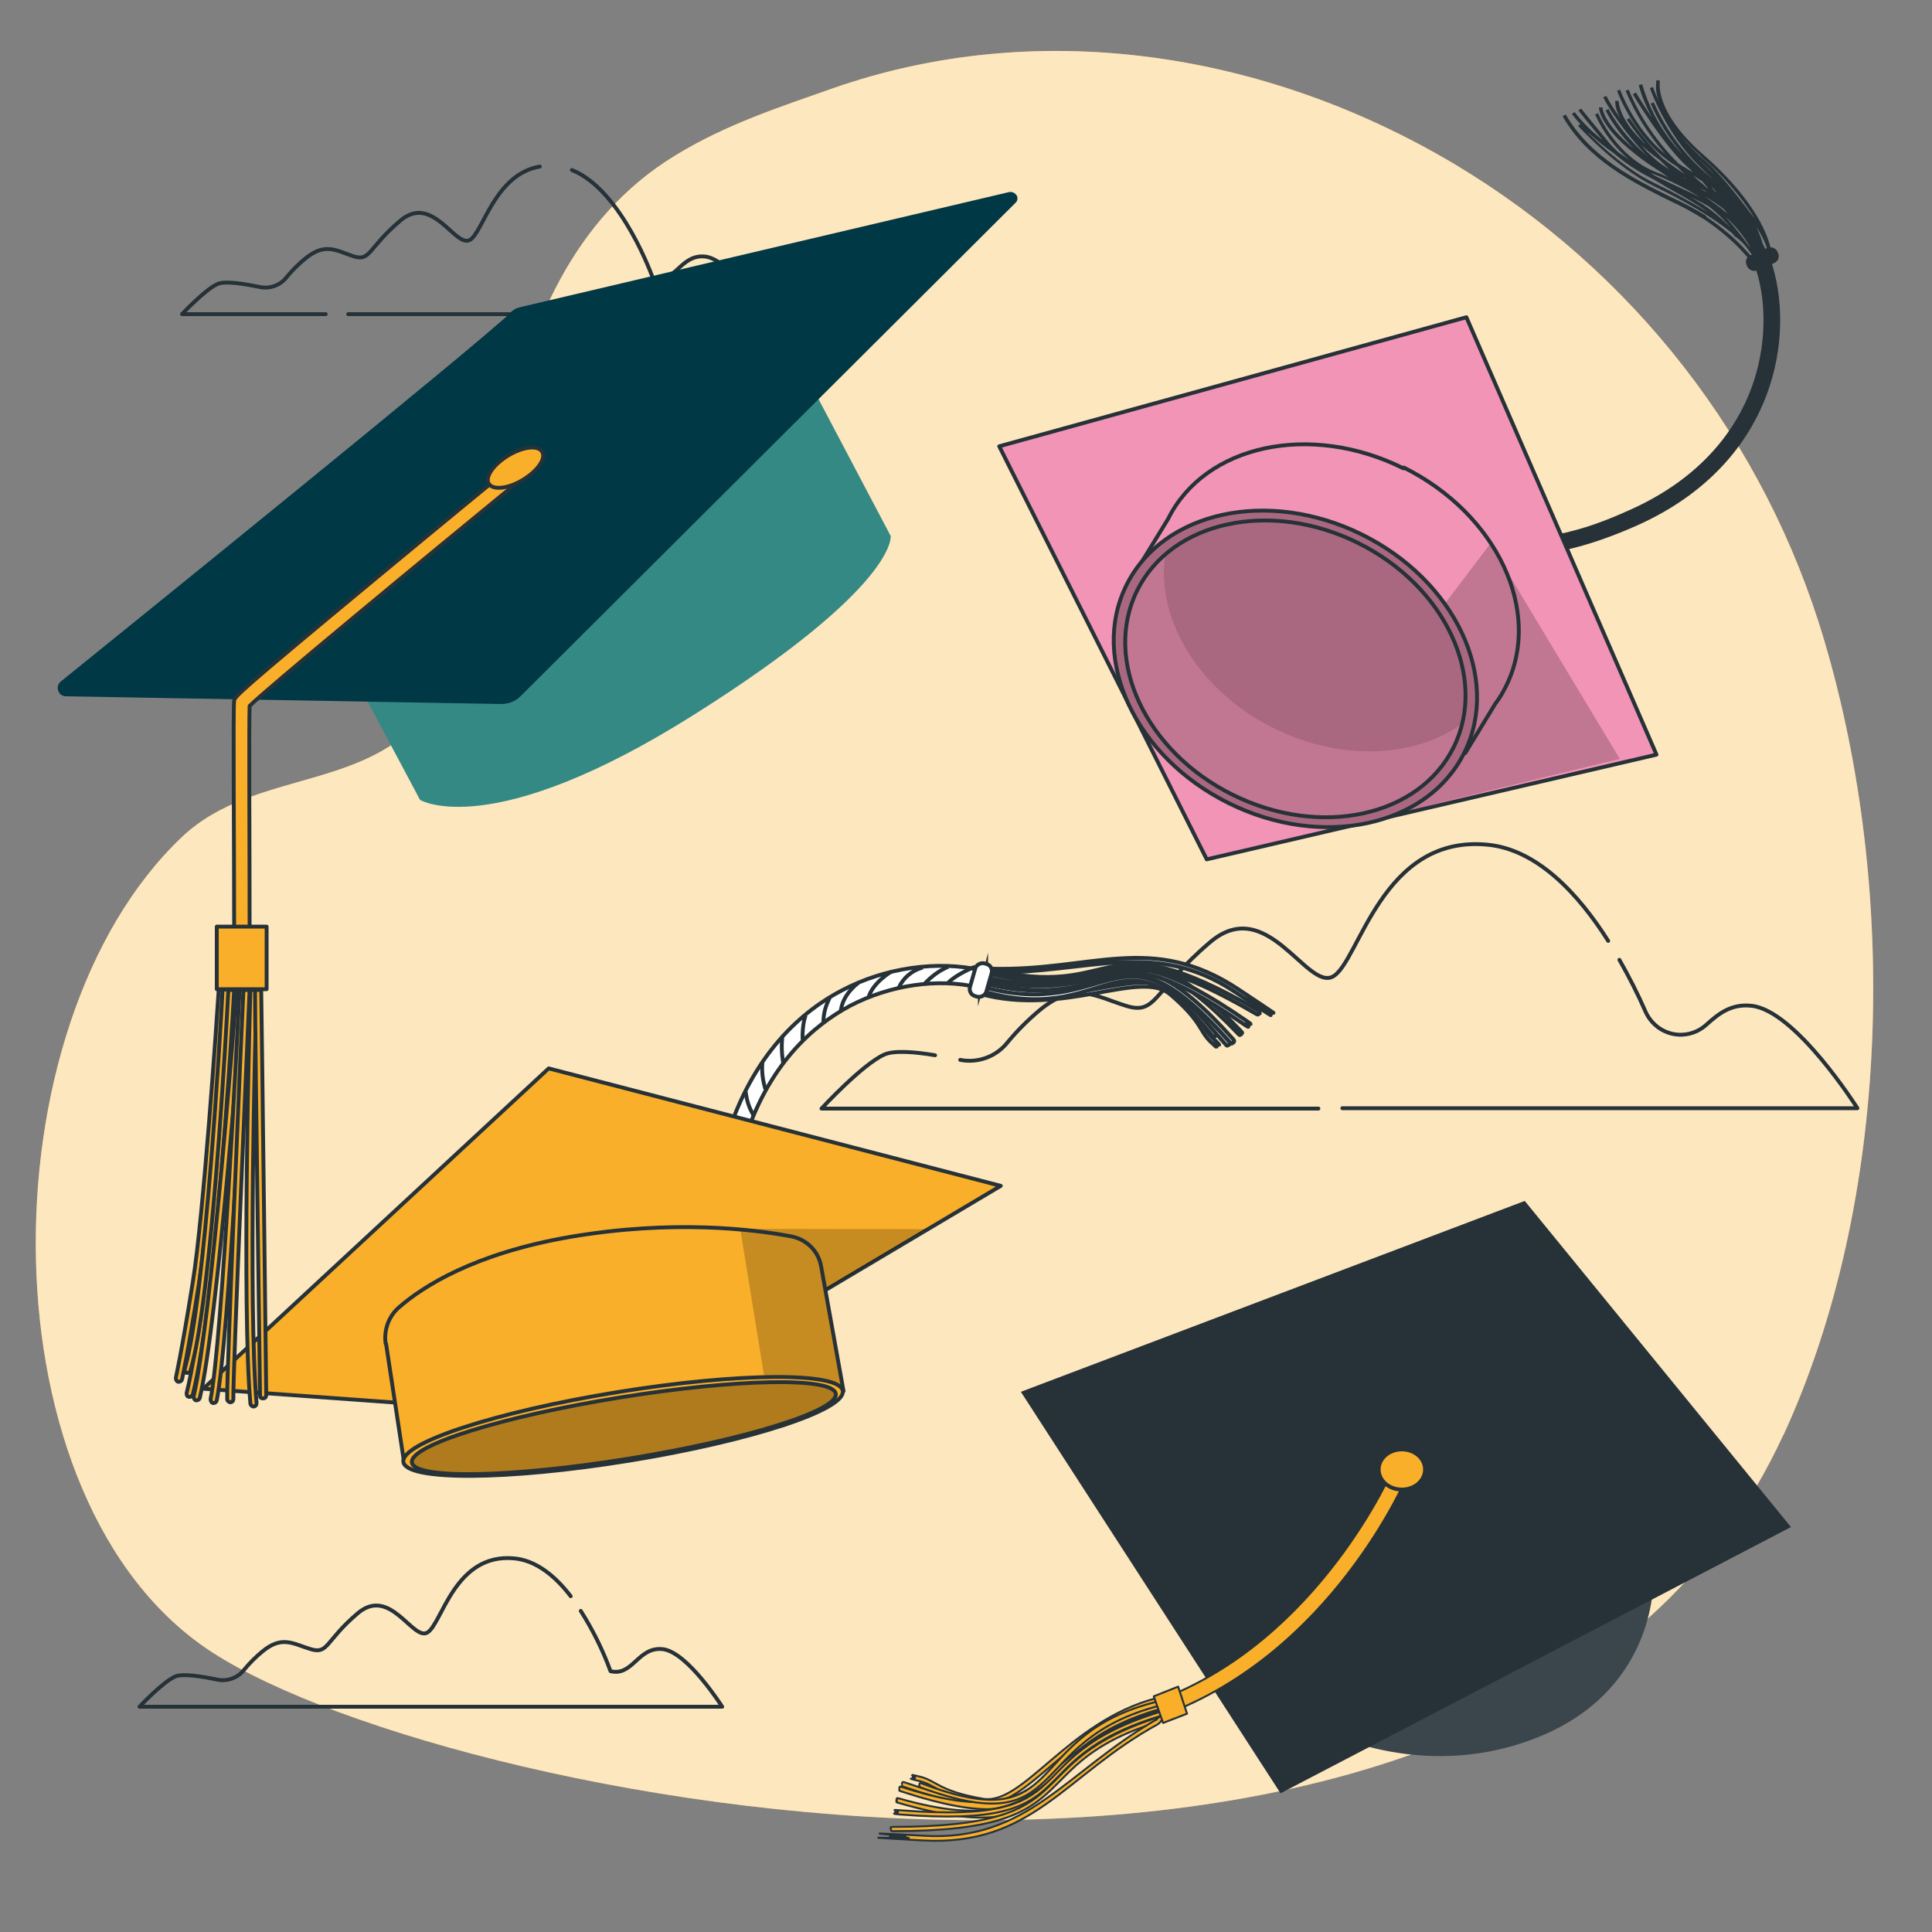 <?xml version="1.0" encoding="UTF-8"?>
<svg id="Layer_1" xmlns="http://www.w3.org/2000/svg" version="1.1" viewBox="0 0 500 500">
  <rect x="0" y="0" width="500" height="500" fill="#808080" stroke="none"/>
  <!-- Generator: Adobe Illustrator 29.0.0, SVG Export Plug-In . SVG Version: 2.1.0 Build 186)  -->
  <defs>
    <style>
      .st0, .st1, .st2, .st3, .st4, .st5, .st6, .st7, .st8 {
        stroke: #263238;
      }

      .st0, .st1, .st4, .st6, .st7, .st8 {
        stroke-linecap: round;
        stroke-linejoin: round;
      }

      .st0, .st9 {
        fill: #f194b5;
      }

      .st10 {
        fill: #263238;
      }

      .st1 {
        stroke-width: 1px;
      }

      .st1, .st4, .st6, .st11 {
        fill: #f9af29;
      }

      .st2, .st5 {
        stroke-miterlimit: 10;
      }

      .st2, .st7, .st8 {
        fill: none;
      }

      .st3 {
        stroke-miterlimit: 10;
        stroke-width: 1px;
      }

      .st3, .st5, .st12, .st13 {
        fill: #fff;
      }

      .st14 {
        fill: #003845;
      }

      .st6 {
        stroke-width: .5px;
      }

      .st12 {
        opacity: .7;
      }

      .st12, .st15, .st16, .st13 {
        isolation: isolate;
      }

      .st15 {
        opacity: .3;
      }

      .st16 {
        opacity: .2;
      }

      .st8 {
        stroke-width: 1px;
      }

      .st17 {
        fill: #1f7c77;
      }

      .st13 {
        opacity: .1;
      }
    </style>
  </defs>
  <g id="freepik--background-simple--inject-2">
    <path class="st11" d="M461.6,371.3c27.8-60.5,29.7-141,10.5-205.6-15.3-51.7-49.5-95.7-95.8-123.3-49.3-29.3-108.1-38-160.9-19.5-13.9,4.9-27.5,9.3-40.6,17.3-53.8,32.8-43.4,113.5-62.3,141.6-15.9,23.6-46.2,16.7-65.4,34.8-51.6,48.9-51.8,172.4,7.8,211,63.2,41,337.8,93.6,406.6-56.2h.1Z"/>
    <path class="st12" d="M461.6,371.3c27.8-60.5,29.7-141,10.5-205.6-15.3-51.7-49.5-95.7-95.8-123.3-49.3-29.3-108.1-38-160.9-19.5-13.9,4.9-27.5,9.3-40.6,17.3-53.8,32.8-43.4,113.5-62.3,141.6-15.9,23.6-46.2,16.7-65.4,34.8-51.6,48.9-51.8,172.4,7.8,211,63.2,41,337.8,93.6,406.6-56.2h.1Z"/>
  </g>
  <g id="freepik--Clouds--inject-2">
    <path class="st7" d="M347.4,286.8h133.3s-16-25.3-27.4-26.5c-5.3-.6-8.6,2.1-11.7,4.9-4.1,3.7-10.3,3.4-14-.7-.7-.8-1.3-1.7-1.7-2.6-2-4.6-4.3-9.1-6.8-13.5"/>
    <path class="st7" d="M242,273.1c-5.3-.9-10.6-1.3-13.1-.2-5.7,2.5-16.3,14-16.3,14h128.6"/>
    <path class="st7" d="M416.2,243.5c-7.6-12-18.3-23.7-31.3-24.9-27.4-2.6-33.1,30.3-39.9,34.1-6.8,3.8-17.1-21.5-31.9-8.8-14.8,12.6-13.7,18.9-21.7,16.4s-13.2-6.4-22.3,1.1c-3,2.5-5.8,5.3-8.3,8.3-2.9,3.7-7.6,5.5-12.3,4.6"/>
    <path class="st7" d="M147.7,413.1c-3.9-5.1-8.9-9.3-14.7-9.8-15.4-1.4-18.6,17-22.4,19.2s-9.6-12.1-18-5-7.6,10.7-12.2,9.3-7.4-3.6-12.5.6c-1.7,1.4-3.3,3-4.7,4.7-1.6,2.1-4.3,3.1-6.9,2.6-3.8-.8-9.1-1.7-11-.8-3.2,1.4-9.2,7.8-9.2,7.8h150.8s-9-14.2-15.4-14.9-7.7,7.1-13.5,5.7c-2-5.5-4.6-10.7-7.7-15.6"/>
    <path class="st7" d="M90.1,81.3h107.8s-9-14.2-15.4-14.9-7.7,7.1-13.5,5.7c0,0-8-22.9-21-28.1"/>
    <path class="st7" d="M139.7,43.1c-11.7,2-14.7,17.1-18.1,19-3.8,2.1-9.6-12.1-18-5s-7.7,10.7-12.2,9.2-7.3-3.6-12.5.7c-1.7,1.4-3.3,3-4.7,4.7-1.6,2.1-4.3,3.1-6.9,2.6-3.8-.8-9.1-1.7-11-.8-3.2,1.4-9.2,7.8-9.2,7.8h37.2"/>
  </g>
  <g id="freepik--graduation-hat-4--inject-2">
    <path class="st10" d="M342.9,448s26.4,13.8,56.3,1.1,28.7-40.8,28.7-40.8l-85,39.6h0Z"/>
    <path class="st13" d="M342.9,448s26.4,13.8,56.3,1.1,28.7-40.8,28.7-40.8l-85,39.6h0Z"/>
    <polygon class="st10" points="394.6 310.8 264.2 360.2 331.4 464.1 463.5 395.2 394.6 310.8"/>
    <path class="st6" d="M301,443.9l-1.4-3.8c41.9-15.4,61-60.1,61.2-60.6l3.8,1.6c-.8,1.9-20,46.8-63.6,62.8Z"/>
    <path class="st4" d="M368.8,380.3c0,2.9-2.7,5.2-6,5.2s-6-2.3-6-5.2,2.7-5.2,6-5.2,6,2.3,6,5.2Z"/>
    <path class="st6" d="M299.2,439.5c-22.9,6-34.4,27.9-44.9,26-11.4-2-11.8-4.6-16.2-5.7s-.5.1-1.4.1-.9-.2,0,.2-3.4-.2,1.1.8,4.7,3.7,16.7,5.6c11.2,1.8,22.2-19.9,45-26,.5-.3.4-.6-.2-1.1h-.1Z"/>
    <path class="st6" d="M300,441.2c-38.6,9.9-20.9,35.6-65.8,20.1-.9-.3-.6.1-.8.3s-.1,0,0,.2-.3.4.4.6c44.8,15.3,28.6-9.3,66.4-20.1-.1-.3-.2-.8-.3-1.1h.1Z"/>
    <path class="st6" d="M300.3,442.7c-34.3,9.2-26.4,33-66.8,19.8-1.1-.3-.5.1-.8.3s-.2,0,0,.2-.4.3.5.6c46,15,29.3-10.5,67.1-20.7,0-.4.2.2,0-.2h0Z"/>
    <path class="st6" d="M300.5,443.3c-33.2,9.9-26.7,33.8-67.6,22.2-1.4-.4-.5.1-.8.3s-.2-.1,0,.2-.7.3.5.6c46.5,13.4,31-12.1,67.9-23.1,0-.4.2.2,0-.1h0Z"/>
    <path class="st6" d="M300.8,445.3c0-.4-.2-.8-.3-1.1-38.3,12-17.7,28.5-69.4,28.6-.9,0-.5.4-.6.5s0,0,0,0c.4.4-.3.6.7.6,51.9,0,32.2-17.6,69.7-28.6h-.1Z"/>
    <path class="st6" d="M300.5,444.1c0-.4,0-.8-.2-1.1-39.1,12.1-17.8,29.3-67.3,25.5-3.8-.3.9.3-1.1.5,0,0-.7-.2.3,0s-3,.3.9.6c49.5,3.8,29.1-14,67.5-25.6h0Z"/>
    <path class="st6" d="M299.3,445c-23.3,13.4-33.4,31.6-60,30.1s1.5.4-6.1.2c-5.5-.2-1.5,0-1.5,0,14.4,1.2-21.6-.6,7,1s36.8-16.9,61-30.1c1.7-1.3,1.5-3.2-.5-1.1h.1Z"/>
    <path class="st6" d="M299.8,440.3c-35.8,8.6-22.9,35.8-61.1,21.3-.9-.4-.6.1-.8.2s-.1,0,0,.2-.3.3.4.6c39,14.3,26.4-12.1,61.9-21.2,0-.4-.2-.8-.3-1.1h-.1Z"/>
    <polygon class="st6" points="304.9 436.5 307.2 443.5 301 445.9 298.6 439 304.9 436.5"/>
  </g>
  <g id="freepik--graduation-hat-3--inject-2">
    <path class="st5" d="M253.6,257.2c21.6,6,41.4-6.4,49.2.1,8.3,7.1,7.5,9.4,10.5,12.3s.5.2,1.2.6.7.6.1-.1,2.7,1.8-.5-1.2-2.1-5.2-10.9-12.5c-8.3-6.8-27.6,5.6-49.2-.2-.6,0-.7.4-.3,1.1h-.1Z"/>
    <path class="st5" d="M253.8,255.4c36.3,10.2,34.1-19.2,63.4,14.9.5.6.5.2.8.1s0,0,.1-.1.4-.1,0-.7c-29.3-33.9-27.8-6-63.9-15.2-.2.4-.3.7-.4,1.1h0Z"/>
    <path class="st5" d="M254.2,254c36,9.8,34.1-18,64.1,15.7.7.8.5.1.8.1s.1.1.1-.1.5,0,0-.7c-30.5-34.1-28.8-6.4-64.6-16-.1.3-.2.7-.3,1h0Z"/>
    <path class="st5" d="M254.4,253.4c35.7,8.6,34.6-18.5,65.9,14,.9,1,.5.1.8.2s.1.2.1-.1.7.1-.1-.7c-31.6-33.1-31-5.9-66.4-14.4-.1.3-.2.7-.3,1.1h0Z"/>
    <path class="st5" d="M255.2,250.6c-.1.4-.2.7-.3,1.1,37,8.4,27.9-13.9,70.2,10.7.7.4.5,0,.8-.1s0,0,0,0c-.1-.5.5-.4-.3-.8-42.5-24.7-34.5-2-70.5-10.8h.1Z"/>
    <path class="st5" d="M255,251.8c-.2.3-.3.6-.3,1,37.7,8.8,28.3-14.5,67.1,12.2,3,2-.5-.7,1.2.1,0,0,.5.5-.2-.2s2.6,1.2-.5-.9c-38.7-26.6-30.4-3.4-67.3-12.2h0Z"/>
    <path class="st5" d="M256.4,251.7c25.5.2,42.2-8.9,63.2,5,21,13.9-1-1.1,5,2.7l1.2.8c-11.2-7.8,17.4,10.9-5.2-4.1s-38-4.7-64-5.4c-1.8-.8-2.2-.6-.2,1.1h0Z"/>
    <path class="st5" d="M253.6,256.3c33.4,10.1,35.8-18.3,60.1,11.7.6.7.5.2.8.2s.1,0,.1-.1.4-.1,0-.7c-25-30.3-27.3-2.7-60.7-12.1-.1.4-.2.7-.3,1.1h0Z"/>
    <path class="st5" d="M184.1,326.1c.5,4.1,1.7,8,3.5,11.7.2.3.3.6.4.8l4.2-1.7c-.1-.3-.3-.7-.5-1.1-7-14.2-1.5-32.6.6-39.5,6.3-21,18.5-31.1,27.7-36,10.3-5.4,22.7-7.2,33-4.8l1-4.4c-11.4-2.6-24.9-.7-36.1,5.2-10,5.2-23.2,16.2-30,38.7-4.2,14.3-4.6,24.2-3.7,31.1h0Z"/>
    <rect class="st3" x="249.4" y="251.4" width="8.8" height="4.4" rx="1.9" ry="1.9" transform="translate(-59.9 427.7) rotate(-74)"/>
    <path class="st2" d="M252.3,250.2s-4.6,1.8-6.9,4.1"/>
    <path class="st2" d="M245.4,250.2c-2.4,1-4.5,2.6-6.3,4.6"/>
    <path class="st2" d="M238.8,250.4c-2.7.7-5,2.6-6.2,5.2"/>
    <path class="st2" d="M230.6,251.5s-4.6,2.7-5.8,6.5"/>
    <path class="st2" d="M222.1,254.4s-4,2.8-4.5,7.2"/>
    <path class="st2" d="M214.7,258.3c-1,1.9-1.6,4-1.6,6.2"/>
    <path class="st2" d="M208.5,262.8s-.9,2-.8,6.3"/>
    <path class="st2" d="M202.5,268.1c-.3,2.3-.2,4.7.2,7"/>
    <path class="st2" d="M197.3,275c-.2,2.3.1,4.7.8,6.9"/>
    <path class="st2" d="M193,282.6c.2,2.1.9,4.2,2,6"/>
    <polygon class="st4" points="142 276.5 52.6 359.4 157.9 367 259 306.9 142 276.5"/>
    <polygon class="st16" points="180.7 318 239.7 318.1 210.2 335.9 180.7 318"/>
    <path class="st11" d="M99.9,347.7l4.7,30.9,113.7-18.6-5.8-32.3c-.7-3.9-3.7-6.9-7.6-7.7-10-1.9-30.9-4.4-57.3.1-25,4.3-38.2,12.9-44.3,18.2-2.7,2.3-4,5.9-3.5,9.4h.1Z"/>
    <path class="st16" d="M204.9,320c-3.3-.6-7.8-1.3-13.3-1.8l7.3,45,19.4-3.2-5.8-32.3c-.7-3.9-3.7-7-7.6-7.7h0Z"/>
    <path class="st7" d="M99.9,347.7l4.7,30.9,113.7-18.6-5.8-32.3c-.7-3.9-3.7-6.9-7.6-7.7-10-1.9-30.9-4.4-57.3.1-25,4.3-38.2,12.9-44.3,18.2-2.7,2.3-4,5.9-3.5,9.4h.1Z"/>
    <ellipse class="st1" cx="161.3" cy="369.2" rx="57.6" ry="9" transform="translate(-57 30.5) rotate(-9.2)"/>
    <path class="st11" d="M216.3,360.7c.7,4.4-23.3,11.9-53.6,16.8s-55.4,5.4-56.1,1,23.3-11.9,53.6-16.8,55.4-5.4,56.1-1h0Z"/>
    <path class="st15" d="M216.3,360.7c.7,4.4-23.3,11.9-53.6,16.8s-55.4,5.4-56.1,1,23.3-11.9,53.6-16.8,55.4-5.4,56.1-1h0Z"/>
    <path class="st7" d="M216.3,360.7c.7,4.4-23.3,11.9-53.6,16.8s-55.4,5.4-56.1,1,23.3-11.9,53.6-16.8,55.4-5.4,56.1-1h0Z"/>
  </g>
  <g id="freepik--graduation-hat-2--inject-2">
    <path class="st10" d="M441.6,55.9c-2.9-1.8-5.9-3.4-9-4.8-9.3-4.6-20.9-10.2-27.4-21.5l-.8.5c6.6,11.5,18.4,17.2,27.8,21.9,3.1,1.4,6,3,8.9,4.8,8.5,5.7,12.4,11.4,12.5,11.5l.7-.5c-.1-.2-4-5.9-12.7-11.7v-.2Z"/>
    <path class="st10" d="M457.5,65.2c0,.4.1.8.1,1.2h.9c0-.4,0-.9-.1-1.3h0c-.9-5.6-5.9-14.9-17.6-25.1-13-11.4-11.2-19-11.2-19.1l-.9-.2c-.3,1.8-.1,3.7.6,5.5-1-2.2-1.5-3.6-1.5-3.7l-.8.3c0,.1,4,11.5,12.5,19.9,1.3,1.3,2.5,2.5,3.7,3.5l.2.2c-6.7-5.3-12-12.1-15.4-19.9l-.8.3c2.1,4.9,5,9.4,8.4,13.3-5-5.1-8.6-11.4-10.6-18.3l-.9.2c.8,3,2,5.8,3.5,8.5-2.5-3.6-4.2-6.5-4.2-6.6l-.8.5c0,.1,7.7,13,14.1,18.8.5.4,1,.9,1.4,1.4-1.2-.7-2.4-1.5-3.6-2.2-5.6-5.5-10-12-13-19.2l-.8.3c2.5,6,6,11.5,10.3,16.4-8.1-6.6-11.7-16.6-11.7-16.7l-.8.3c0,.1,4.4,12.1,14.1,18.7.5.3.9.6,1.4.9.7.7,1.3,1.3,2.1,2-2-1.3-4-2.7-5.8-4.1-3.2-3.2-6.1-6.7-8.6-10.5l-.7.5c1.5,2.2,3.1,4.3,4.8,6.3-.4-.3-.7-.7-1-1-5.9-5.8-5.9-10.1-5.9-10.2h-.9c0,1.7.6,3.3,1.5,4.7-1.4-1.9-2.7-3.9-3.8-6l-.8.4s3.3,6.6,11,14.8c.2.2.4.4.6.6-7.5-6.6-10.2-12.4-10.2-12.4l-.8.4c1.9,3.6,4.4,6.9,7.3,9.8-8-6.5-8.1-10.6-8.1-10.6h-.9c0,.2.1,4.8,9.3,12,2.2,1.8,4.6,3.4,7,4.9.5.4,1.1.8,1.7,1.2-1.1-.5-2.2-1-3.1-1.3-10.5-4.1-15.1-15.2-15.1-15.3l-.8.3c2,4.5,5,8.5,8.8,11.7-1-.7-2-1.3-2.9-2-.6-.6-1.2-1.2-1.8-1.8-6.3-7.6-7.7-9.4-7.7-9.4l-.7.5s1.1,1.5,6.2,7.6c-2.7-2.1-5.1-4.5-7.2-7.2l-.7.5c.7.9,1.4,1.8,2.2,2.6l-.6.5c.1,0,9.5,10.6,19.7,15.6,7.2,3.5,14.6,7.6,20.1,12.1.6.7,1,1.1,1,1.1h.1c1,.7,1.9,1.6,2.7,2.6,1.7,2.3,2.9,4,2.9,4.1l.5-.3h.3c-.2-.9-.5-1.6-.8-2.3.5,1,.8,1.6.9,1.6l.5-.2h.1v.6c.1,0,1-.2,1-.2-.1-.7-.3-1.3-.5-1.9h.3c-.3-.9-.6-1.6-1-2.3-.4-1.5-1-2.9-1.6-4.3,1.3,2,2.3,4.1,3,6.4h-.1ZM440,52.5c-.8-.5-1.7-1.1-2.9-1.7,1.7.8,3.4,1.6,5.1,2.6,2.1,1.6,4,3.5,5.7,5.5-2.4-2.4-5-4.6-7.8-6.4h-.1ZM441.1,50.8c1.8,1,3.6,2.2,5.2,3.5l.8,1c-1.9-1.6-3.9-3.1-6-4.5ZM440.7,45.9l.3.3h0l-.3-.3ZM443.3,48.7c.3.3.6.7.9,1l-.4-.2-.9-1.1.4.3ZM441.2,49.3h0l.4.4c-.6-.3-1.1-.6-1.7-1l1.2.6h.1ZM435.9,45.9l-.7-.5,1.1.8-.5-.2h.1ZM440.3,40.6c5.4,4.6,10.1,10,13.9,16-.6-.7-1.4-1.7-2.2-2.8-2.6-3.4-6.5-8.5-10.6-12.1-2.3-2-4.5-4.2-6.5-6.6,1.7,1.9,3.5,3.8,5.4,5.4h0ZM440.2,41.9l-.4-.5c.3.3.7.6,1,.9,1.1,1,2.1,2,3.2,3.1h0c-1.2-1.1-2.5-2.3-3.8-3.6h0ZM438.9,45.9l1.6,1c.5.6,1,1.2,1.5,1.8h-.2c-.8-.8-1.7-1.6-2.6-2.3l-1.1-1,.8.5h0ZM424.6,37.4c1.5,1.4,3.1,2.7,4.8,3.9.8.8,1.7,1.7,2.6,2.5-2.1-1.2-4-2.8-5.7-4.5-.6-.6-1.1-1.3-1.7-1.9h0ZM432.7,46.2h0ZM426.6,44.5c.5.2,1,.5,1.5.6,4.1,1.6,8,3.6,11.8,5.9-1.2-.6-2.7-1.3-4.2-2-2.2-1-4.7-2.2-7.2-3.4l-1.8-1.1h0ZM411.1,34.4c2.1,1.9,4.3,3.7,6.6,5.3,3.1,2.7,6.6,4.9,10.2,6.7,2.5,1.5,4.9,2.9,6.9,4s3.6,2.1,4.7,2.8,1.9,1.3,2.8,1.9c-4.6-2.8-9.3-5.4-14.1-7.7-7.1-3.4-13.8-9.6-17.2-13h.1ZM446.5,56.1c2.6,2.3,4.7,4.9,6.5,7.9-.1,0-.2-.3-.4-.4-1.9-2.6-3.9-5.1-6.1-7.5Z"/>
    <path class="st10" d="M393.6,143.7c-4,0-8.1-.6-11.9-2-.4-.1-.6-.2-.9-.3l1.2-4.3c.3,0,.7.2,1.1.4,14.7,5.1,31.9-2.5,38.4-5.4,19.7-8.7,28.1-21.9,31.7-31.5,4-10.7,4.3-23,.6-32.8l4.1-1.5c4,10.8,3.7,24.2-.7,35.9-3.9,10.4-12.9,24.7-34,34-13.4,5.9-23,7.5-29.8,7.5h.2Z"/>
    <rect class="st10" x="451.7" y="64.9" width="8.7" height="4.3" rx="1.9" ry="1.9" transform="translate(10.3 184.3) rotate(-23.1)"/>
    <polygon class="st0" points="379.5 82.1 258.6 115.5 312.3 222.4 428.7 195.3 379.5 82.1"/>
    <polygon class="st16" points="385.5 140.4 419.2 196.4 357.5 211.4 385.5 140.4"/>
    <path class="st9" d="M363.2,121.2c-24.1-12-51.4-6.1-60.9,13.1l-10.6,17.3,8,4c2.7,13.8,13.3,27.3,29.1,35.1s32.9,8,45.6,1.8l4.8,2.4,7.8-12.8c1.1-1.4,2-3,2.8-4.6,9.5-19.3-2.4-44.5-26.5-56.5v.2Z"/>
    <path class="st16" d="M385.7,140.7l-41.8,55.2c11,2.2,21.8.9,30.5-3.3l4.8,2.4,7.8-12.8c1.1-1.4,2-3,2.8-4.6,5.7-11.5,3.7-25.2-4-36.9h0Z"/>
    <path class="st7" d="M363.2,121.2c-24.1-12-51.4-6.1-60.9,13.1l-10.6,17.3,8,4c2.7,13.8,13.3,27.3,29.1,35.1s32.9,8,45.6,1.8l4.8,2.4,7.8-12.8c1.1-1.4,2-3,2.8-4.6,9.5-19.3-2.4-44.5-26.5-56.5v.2Z"/>
    <ellipse class="st9" cx="335.3" cy="173.1" rx="38.8" ry="48.8" transform="translate(31.5 397) rotate(-63.7)"/>
    <ellipse class="st15" cx="335.3" cy="173.1" rx="38.8" ry="48.8" transform="translate(31.5 397) rotate(-63.7)"/>
    <ellipse class="st8" cx="335.3" cy="173.1" rx="38.8" ry="48.8" transform="translate(31.5 397) rotate(-63.7)"/>
    <ellipse class="st9" cx="335.3" cy="173.1" rx="36.4" ry="45.7" transform="translate(31.5 397) rotate(-63.7)"/>
    <ellipse class="st16" cx="335.3" cy="173.1" rx="36.4" ry="45.7" transform="translate(31.5 397) rotate(-63.7)"/>
    <path class="st9" d="M351.6,140.7c-18.2-9-38.3-7.2-50.1,3.2-2.3,16.5,8.8,35,28.2,44.6,17.6,8.7,36.9,7.6,49.1-1.5,3.8-16.8-7.2-36.4-27.2-46.3Z"/>
    <path class="st15" d="M351.6,140.7c-18.2-9-38.3-7.2-50.1,3.2-2.3,16.5,8.8,35,28.2,44.6,17.6,8.7,36.9,7.6,49.1-1.5,3.8-16.8-7.2-36.4-27.2-46.3Z"/>
    <ellipse class="st8" cx="335.3" cy="173.1" rx="36.4" ry="45.7" transform="translate(31.5 397) rotate(-63.7)"/>
  </g>
  <g id="freepik--graduation-hat-1--inject-2">
    <path class="st17" d="M89.7,171.3l19,35.7s18.2,11.2,71-22.1,50.8-46.2,50.8-46.2l-23.3-44.2-117.5,76.8Z"/>
    <path class="st13" d="M89.7,171.3l19,35.7s18.2,11.2,71-22.1,50.8-46.2,50.8-46.2l-23.3-44.2-117.5,76.8Z"/>
    <path class="st14" d="M132.3,80.8c-9.5,9-95.8,78.8-116.6,95.6-.9.7-1,2.1-.3,3,.4.5,1,.8,1.6.8l112.7,2c1.9,0,3.7-.7,5-2l128.1-127.7c.7-.6.7-1.7,0-2.3-.4-.4-1-.6-1.6-.5l-126.6,29.8c-.9.2-1.7.6-2.4,1.3h.1Z"/>
    <path class="st4" d="M62.6,242.8c-1.1,0-2-.9-2-2,0-21.5-.3-57.9,0-59.5.2-1,.4-1.6,36.5-31.5,17.6-14.6,35.4-29.2,35.6-29.3.9-.7,2.2-.6,2.9.3s.6,2.2-.3,2.9c-26.5,21.7-66.3,54.6-70.7,59-.2,4.7,0,36.8,0,58.1s-.8,2-1.9,2.1h0Z"/>
    <rect class="st4" x="56.1" y="239.8" width="12.9" height="16.2"/>
    <path class="st4" d="M56.6,256.2c-.5,7.6-3.9,58.2-6.7,75.6-3,18.8-4.4,24.7-4.4,24.8,0,.4.2.9.6,1h.2c.4,0,.7-.3.8-.6,0,0,1.4-6,4.4-24.9,2.8-17.6,6.3-68.6,6.8-75.9h-1.7Z"/>
    <path class="st4" d="M59,256.2c-.6,10-4.8,80.9-10.7,104.3,0,.4,0,.9.6,1h.2c.4,0,.7-.3.8-.6,5.9-23.6,10.2-95,10.7-104.7h-1.6Z"/>
    <path class="st4" d="M61.2,256.2c-.6,8.5-6.6,86.2-11.1,105.2,0,.4.2.9.6,1h.2c.4,0,.7-.3.8-.6,4.6-19.3,10.6-97.7,11.2-105.6h-1.7Z"/>
    <path class="st4" d="M62,256.2c-.5,9.7-4.5,90.7-7.5,105.9,0,.4.2.9.6,1h.2c.4,0,.7-.3.8-.7,3.1-15.6,7.1-96.4,7.6-106.3h-1.7Z"/>
    <path class="st4" d="M66.4,256.2h-1.6c-.3,10-2.2,81.8,0,107,0,.4.4.8.8.8h0c.5,0,.8-.4.8-.9-2.2-25.2-.3-97.1,0-106.9Z"/>
    <path class="st4" d="M64.6,256.2h-1.6c-.5,10.2-4.4,100.1-4.2,105.9,0,.4.4.8.8.8h0c.5,0,.8-.4.8-.9-.2-5.7,3.8-96.6,4.2-105.9h0Z"/>
    <path class="st4" d="M66,256.2c0,11.2,1.3,104.2,1.3,104.9s.4.8.8.8h0c.5,0,.8-.4.8-.8h0c0-.6-1.1-93-1.3-104.9h-1.6Z"/>
    <path class="st4" d="M57.6,256.2c-.5,9.8-4.5,80.2-9.8,98.1,0,.4,0,.9.5,1h.2c.4,0,.7-.2.8-.6,5.5-18.4,9.3-88.7,9.8-98.6h-1.6,0Z"/>
    <path class="st4" d="M140.3,116.9c1.1,1.8-1.2,5-5,7.3s-7.7,2.7-8.8,1,1.2-5,5-7.3,7.7-2.8,8.8-1Z"/>
  </g>
</svg>